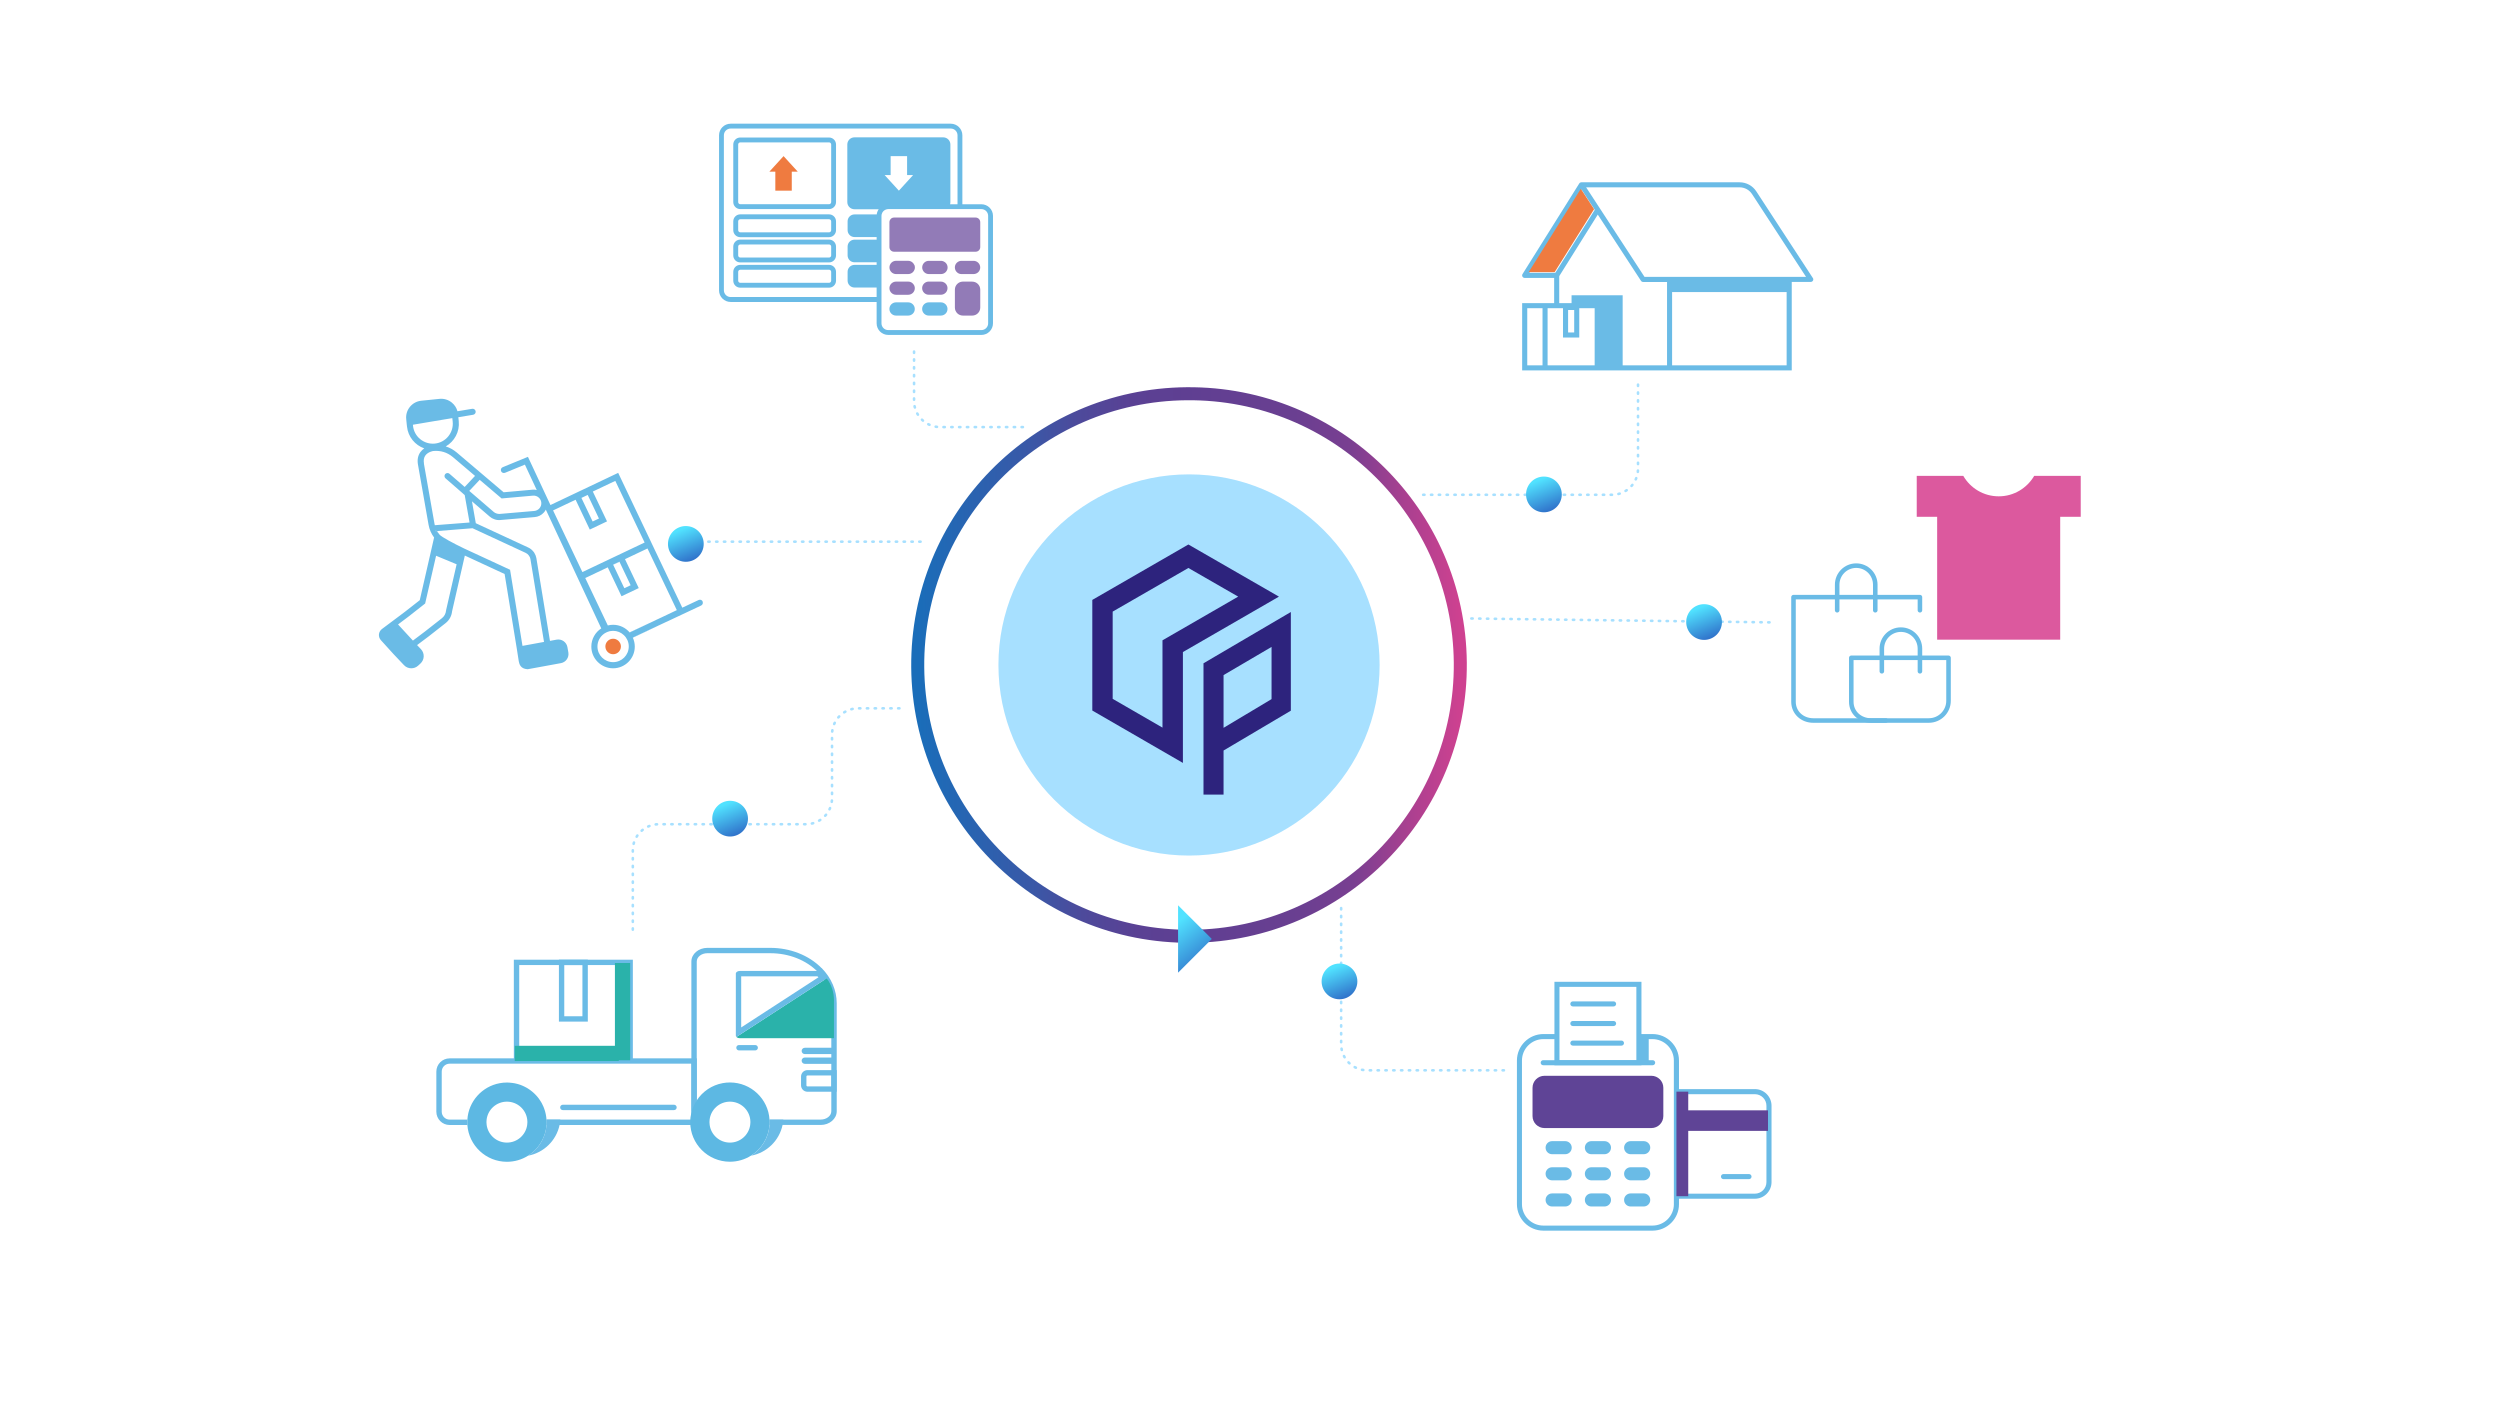 <svg width="1920" height="1080" viewBox="0 0 1920 1080" fill="none" xmlns="http://www.w3.org/2000/svg">
<path d="M1487.73 396.912V491.243H1582.23V396.912H1598V365.444H1562.27C1556.79 374.807 1546.71 381.178 1535.03 381.178C1523.34 381.178 1513.17 374.807 1507.79 365.444H1472.05V396.912H1487.83H1487.73Z" fill="#DC599E"/>
<path d="M1474.51 515.562V498.174C1474.51 490.1 1467.96 483.559 1459.88 483.559C1451.8 483.559 1445.25 490.1 1445.25 498.174V515.562" stroke="#6ABBE6" stroke-width="3.5" stroke-linecap="round" stroke-linejoin="round"/>
<path d="M1440.21 468.676V449.026C1440.21 440.953 1433.66 434.411 1425.58 434.411C1417.5 434.411 1410.95 440.953 1410.95 449.026V468.676" stroke="#6ABBE6" stroke-width="3.5" stroke-linecap="round" stroke-linejoin="round"/>
<path d="M1496.47 505.226V538.226C1496.47 546.568 1489.7 553.352 1481.33 553.352H1436.93C1428.58 553.352 1421.79 547.346 1421.79 538.98V505.202H1496.44L1496.47 505.226Z" stroke="#6ABBE6" stroke-width="3.5" stroke-linecap="round" stroke-linejoin="round"/>
<path d="M1448.29 553.352H1392.55C1384.2 553.352 1377.41 547.345 1377.41 538.98V458.607H1474.51V468.675" stroke="#6ABBE6" stroke-width="3.5" stroke-linecap="round" stroke-linejoin="round"/>
<path d="M430.337 859.885C430.24 861.295 430.045 862.657 429.753 864.019C427.221 875.983 417.606 885.37 405.508 887.583C406.043 887.243 406.579 886.902 407.066 886.513C407.65 886.1 408.21 885.638 408.794 885.176C409.208 884.835 409.622 884.495 410.011 884.106C410.449 883.716 410.839 883.327 411.228 882.914C411.374 882.768 411.496 882.647 411.618 882.476C411.886 882.184 412.153 881.893 412.421 881.601C412.591 881.406 412.762 881.187 412.932 880.993C413.176 880.725 413.395 880.434 413.614 880.117C413.76 879.947 413.882 879.777 413.979 879.607C414.222 879.315 414.417 879.023 414.612 878.707C414.807 878.439 415.001 878.123 415.172 877.831C416.17 876.275 417.022 874.597 417.679 872.846C417.801 872.579 417.898 872.287 417.996 872.019C418.093 871.728 418.19 871.46 418.288 871.168C418.385 870.876 418.482 870.585 418.555 870.293C418.628 870.001 418.726 869.709 418.799 869.417C418.969 868.809 419.091 868.201 419.237 867.569C419.359 866.986 419.432 866.426 419.505 865.818C419.578 865.21 419.651 864.578 419.7 863.97C419.748 863.24 419.773 862.511 419.773 861.733C419.773 861.295 419.773 860.857 419.748 860.42C419.748 860.225 419.748 860.03 419.7 859.836H430.313L430.337 859.885Z" fill="#6ABBE6"/>
<path d="M601.587 859.885C601.49 861.295 601.295 862.657 601.003 864.019C598.471 876.008 588.856 885.37 576.758 887.583C584.767 882.574 590.268 873.965 590.998 864.019C591.047 863.289 591.071 862.56 591.071 861.782C591.071 861.149 591.071 860.517 590.998 859.885H601.587Z" fill="#6ABBE6"/>
<path d="M345.285 812.828C339.661 812.828 335.109 817.4 335.109 823.017V853.804C335.109 859.422 339.686 863.994 345.285 863.994H358.916C358.868 863.264 358.843 862.51 358.843 861.756C358.843 861.124 358.843 860.492 358.916 859.86H345.309C341.974 859.86 339.248 857.136 339.248 853.78V822.993C339.248 819.637 341.95 816.913 345.309 816.913H530.994V859.86H419.748C419.748 860.054 419.773 860.249 419.797 860.443C419.821 860.881 419.821 861.319 419.821 861.756C419.821 862.51 419.797 863.264 419.748 863.994H535.156V812.804H345.285V812.828Z" fill="#6ABBE6"/>
<path d="M630.919 743.448C621.182 733.599 606.844 727.957 591.582 727.957H543.262C536.47 727.957 530.969 732.675 530.969 738.463V854.558C531.796 851.129 533.208 847.944 535.107 845.074V738.463C535.107 734.936 538.758 732.067 543.262 732.067H591.582C605.749 732.067 619.016 737.271 627.974 746.317C634.717 753.126 638.441 761.711 638.441 770.49V853.44C638.441 856.966 634.79 859.835 630.286 859.835H590.997C591.046 860.468 591.07 861.1 591.07 861.732C591.07 862.486 591.046 863.24 590.997 863.969H630.311C637.078 863.969 642.604 859.252 642.604 853.44V770.49C642.604 760.617 638.465 750.987 630.968 743.399L630.919 743.448Z" fill="#6ABBE6"/>
<path d="M590.997 859.885C590.023 843.956 576.781 831.335 560.593 831.335C558.694 831.335 556.844 831.505 555.043 831.846C546.718 833.353 539.585 838.266 535.106 845.075C533.208 847.944 531.796 851.13 530.968 854.559C530.408 856.869 530.092 859.277 530.092 861.757C530.092 878.561 543.724 892.204 560.569 892.204C566.508 892.204 572.058 890.501 576.732 887.559C584.741 882.549 590.242 873.941 590.973 863.994C591.021 863.265 591.046 862.535 591.046 861.757C591.046 861.125 591.046 860.493 590.973 859.86L590.997 859.885ZM576.148 864.019C575.077 871.63 568.529 877.515 560.593 877.515C552.657 877.515 546.109 871.655 545.038 864.019C544.941 863.289 544.868 862.56 544.868 861.781C544.868 861.125 544.916 860.493 544.989 859.885C545.914 852.103 552.536 846.072 560.593 846.072C568.65 846.072 575.272 852.103 576.197 859.885C576.27 860.493 576.318 861.125 576.318 861.781C576.318 862.535 576.27 863.289 576.148 864.019Z" fill="#5DB8E3"/>
<path d="M486.033 816.355H394.627V737.053H486.033V816.355ZM398.765 812.221H481.919V741.163H398.765V812.221Z" fill="#6ABBE6"/>
<path d="M451.443 784.595H429.242V737.028H451.443V784.595ZM433.356 780.485H447.304V741.187H433.356V780.485Z" fill="#6ABBE6"/>
<path d="M640.485 768.326V797.338H568.212C567.092 797.338 566.094 796.949 565.559 796.365L634.886 751.376C638.732 756.41 640.485 762.198 640.485 768.326Z" fill="#2AB2AA"/>
<path d="M642.554 838.46H620.135C617.409 838.46 615.193 836.247 615.193 833.523V826.787C615.193 824.064 617.409 821.851 620.135 821.851H642.554V838.484V838.46ZM620.159 825.96C619.697 825.96 619.332 826.325 619.332 826.787V833.523C619.332 833.985 619.697 834.35 620.159 834.35H638.44V825.96H620.159Z" fill="#6ABBE6"/>
<path d="M640.51 809.545H618.091C616.752 809.545 615.656 808.451 615.656 807.113C615.656 805.776 616.752 804.682 618.091 804.682H640.51V809.57V809.545Z" fill="#6ABBE6"/>
<path d="M640.51 817.036H618.091C616.752 817.036 615.656 815.941 615.656 814.604C615.656 813.266 616.752 812.172 618.091 812.172H640.51V817.06V817.036Z" fill="#6ABBE6"/>
<path d="M419.748 860.492C419.748 860.297 419.724 860.103 419.699 859.908C419.675 859.422 419.626 858.911 419.577 858.425C419.529 857.987 419.48 857.598 419.407 857.185C419.383 856.941 419.334 856.698 419.285 856.455C419.237 856.139 419.188 855.847 419.115 855.531C418.823 854.096 418.433 852.71 417.922 851.372C417.752 850.91 417.581 850.473 417.411 850.035C417.046 849.16 416.632 848.308 416.194 847.482C416.072 847.238 415.926 846.995 415.804 846.776C415.658 846.533 415.537 846.29 415.366 846.047C414.928 845.293 414.441 844.588 413.93 843.882C413.76 843.639 413.589 843.42 413.419 843.202C413.248 842.983 413.078 842.764 412.908 842.569C412.835 842.448 412.737 842.35 412.64 842.229C412.396 841.937 412.129 841.645 411.861 841.353C411.569 841.013 411.252 840.697 410.936 840.381C410.887 840.308 410.814 840.235 410.741 840.186C410.473 839.894 410.181 839.627 409.889 839.384C409.621 839.116 409.329 838.873 409.037 838.63C408.818 838.435 408.599 838.265 408.38 838.095C408.112 837.876 407.844 837.657 407.577 837.462C407.236 837.195 406.895 836.952 406.53 836.709C406.043 836.368 405.508 836.028 404.996 835.711L404.047 835.176C403.511 834.885 403 834.617 402.44 834.35C402.027 834.155 401.637 833.985 401.199 833.79C400.834 833.62 400.444 833.474 400.055 833.328C399.957 833.304 399.86 833.255 399.763 833.207C399.325 833.061 398.886 832.915 398.424 832.769C398.034 832.647 397.645 832.526 397.231 832.428C396.939 832.356 396.647 832.283 396.33 832.21C395.99 832.112 395.624 832.039 395.259 831.966C394.699 831.845 394.14 831.772 393.555 831.699C392.679 831.553 391.803 831.48 390.902 831.431C390.391 831.407 389.855 831.383 389.344 831.383C387.445 831.383 385.595 831.553 383.794 831.893C370.235 834.374 359.792 845.852 358.94 859.908C358.892 860.541 358.867 861.173 358.867 861.805C358.867 862.559 358.892 863.313 358.94 864.042C360.084 879.801 373.254 892.252 389.32 892.252C395.284 892.252 400.834 890.549 405.508 887.607C406.043 887.266 406.579 886.926 407.065 886.537C407.65 886.123 408.21 885.661 408.794 885.199C409.208 884.859 409.621 884.518 410.011 884.129C410.449 883.74 410.839 883.351 411.228 882.938C411.374 882.792 411.496 882.67 411.617 882.5C411.885 882.208 412.153 881.916 412.421 881.624C412.591 881.43 412.762 881.211 412.932 881.017C413.175 880.749 413.394 880.457 413.614 880.141C413.76 879.971 413.881 879.801 413.979 879.63C414.222 879.339 414.417 879.047 414.612 878.731C414.806 878.439 415.001 878.147 415.171 877.855C416.17 876.299 417.022 874.621 417.679 872.87C417.8 872.578 417.898 872.311 417.995 872.043C418.093 871.751 418.19 871.459 418.287 871.192C418.385 870.9 418.482 870.608 418.555 870.316C418.628 870.025 418.726 869.733 418.799 869.441C418.969 868.833 419.091 868.225 419.237 867.593C419.334 867.009 419.431 866.45 419.504 865.842C419.578 865.234 419.651 864.602 419.699 863.994C419.748 863.264 419.772 862.535 419.772 861.756C419.772 861.319 419.772 860.881 419.748 860.443V860.492ZM404.875 864.018C403.804 871.63 397.255 877.515 389.32 877.515C381.384 877.515 374.836 871.654 373.765 864.018C373.643 863.288 373.594 862.559 373.594 861.781C373.594 861.124 373.643 860.492 373.716 859.884C374.641 852.102 381.287 846.071 389.32 846.071C397.353 846.071 403.998 852.102 404.923 859.884C404.996 860.492 405.045 861.124 405.045 861.781C405.045 862.535 404.996 863.288 404.875 864.018Z" fill="#5DB8E3"/>
<path d="M483.964 739.582H472.255V803.174H395.309V814.872H475.225V814.288H483.964V739.582Z" fill="#2AB2AA"/>
<path d="M517.63 852.565H432.261C431.116 852.565 430.191 851.641 430.191 850.498C430.191 849.355 431.116 848.431 432.261 848.431H517.63C518.774 848.431 519.699 849.355 519.699 850.498C519.699 851.641 518.774 852.565 517.63 852.565Z" fill="#6ABBE6"/>
<path d="M579.995 806.725H567.532C566.388 806.725 565.463 805.801 565.463 804.658C565.463 803.515 566.388 802.591 567.532 802.591H579.995C581.139 802.591 582.065 803.515 582.065 804.658C582.065 805.801 581.139 806.725 579.995 806.725Z" fill="#6ABBE6"/>
<path d="M627.779 749.82C628.047 750.063 628.314 750.306 628.582 750.549L569.235 789.069V749.82H627.779ZM629.264 745.686H568.237C566.533 745.686 565.121 746.585 565.121 747.704V795.319C565.121 795.708 565.291 796.073 565.584 796.365L634.911 751.376C633.378 749.358 631.503 747.461 629.288 745.71L629.264 745.686Z" fill="#6ABBE6"/>
<path d="M1268.24 826.201H1186.18C1181.1 826.201 1176.98 830.317 1176.98 835.393V857.158C1176.98 862.235 1181.1 866.351 1186.18 866.351H1268.24C1273.32 866.351 1277.44 862.235 1277.44 857.158V835.393C1277.44 830.317 1273.32 826.201 1268.24 826.201Z" fill="#5F4496"/>
<path d="M1269.23 818.103H1185.18C1184.11 818.103 1183.23 817.227 1183.23 816.157C1183.23 815.087 1184.11 814.212 1185.18 814.212H1269.23C1270.31 814.212 1271.18 815.087 1271.18 816.157C1271.18 817.227 1270.31 818.103 1269.23 818.103Z" fill="#6ABBE6"/>
<path d="M1343.24 905.576H1323.64C1322.57 905.576 1321.69 904.701 1321.69 903.631C1321.69 902.561 1322.57 901.686 1323.64 901.686H1343.24C1344.31 901.686 1345.18 902.561 1345.18 903.631C1345.18 904.701 1344.31 905.576 1343.24 905.576Z" fill="#6ABBE6"/>
<path d="M1202.07 876.395H1192.02C1189.25 876.395 1187.01 878.637 1187.01 881.404V881.428C1187.01 884.195 1189.25 886.438 1192.02 886.438H1202.07C1204.84 886.438 1207.09 884.195 1207.09 881.428V881.404C1207.09 878.637 1204.84 876.395 1202.07 876.395Z" fill="#6ABBE6"/>
<path d="M1232.23 876.395H1222.18C1219.41 876.395 1217.17 878.637 1217.17 881.404V881.428C1217.17 884.195 1219.41 886.438 1222.18 886.438H1232.23C1235 886.438 1237.25 884.195 1237.25 881.428V881.404C1237.25 878.637 1235 876.395 1232.23 876.395Z" fill="#6ABBE6"/>
<path d="M1262.37 876.395H1252.32C1249.55 876.395 1247.3 878.637 1247.3 881.404V881.428C1247.3 884.195 1249.55 886.438 1252.32 886.438H1262.37C1265.14 886.438 1267.39 884.195 1267.39 881.428V881.404C1267.39 878.637 1265.14 876.395 1262.37 876.395Z" fill="#6ABBE6"/>
<path d="M1202.07 896.457H1192.02C1189.25 896.457 1187.01 898.7 1187.01 901.467V901.491C1187.01 904.258 1189.25 906.501 1192.02 906.501H1202.07C1204.84 906.501 1207.09 904.258 1207.09 901.491V901.467C1207.09 898.7 1204.84 896.457 1202.07 896.457Z" fill="#6ABBE6"/>
<path d="M1232.23 896.457H1222.18C1219.41 896.457 1217.17 898.7 1217.17 901.467V901.491C1217.17 904.258 1219.41 906.501 1222.18 906.501H1232.23C1235 906.501 1237.25 904.258 1237.25 901.491V901.467C1237.25 898.7 1235 896.457 1232.23 896.457Z" fill="#6ABBE6"/>
<path d="M1262.37 896.457H1252.32C1249.55 896.457 1247.3 898.7 1247.3 901.467V901.491C1247.3 904.258 1249.55 906.501 1252.32 906.501H1262.37C1265.14 906.501 1267.39 904.258 1267.39 901.491V901.467C1267.39 898.7 1265.14 896.457 1262.37 896.457Z" fill="#6ABBE6"/>
<path d="M1202.07 916.544H1192.02C1189.25 916.544 1187.01 918.787 1187.01 921.554V921.578C1187.01 924.345 1189.25 926.587 1192.02 926.587H1202.07C1204.84 926.587 1207.09 924.345 1207.09 921.578V921.554C1207.09 918.787 1204.84 916.544 1202.07 916.544Z" fill="#6ABBE6"/>
<path d="M1232.23 916.544H1222.18C1219.41 916.544 1217.17 918.787 1217.17 921.554V921.578C1217.17 924.345 1219.41 926.587 1222.18 926.587H1232.23C1235 926.587 1237.25 924.345 1237.25 921.578V921.554C1237.25 918.787 1235 916.544 1232.23 916.544Z" fill="#6ABBE6"/>
<path d="M1262.37 916.544H1252.32C1249.55 916.544 1247.3 918.787 1247.3 921.554V921.578C1247.3 924.345 1249.55 926.587 1252.32 926.587H1262.37C1265.14 926.587 1267.39 924.345 1267.39 921.578V921.554C1267.39 918.787 1265.14 916.544 1262.37 916.544Z" fill="#6ABBE6"/>
<path d="M1347.74 920.63H1286.32V836.439H1347.74C1354.8 836.439 1360.54 842.179 1360.54 849.231V907.838C1360.54 914.89 1354.8 920.63 1347.74 920.63ZM1290.19 916.739H1347.71C1352.63 916.739 1356.62 912.75 1356.62 907.838V849.231C1356.62 844.319 1352.63 840.33 1347.71 840.33H1290.19V916.739Z" fill="#6ABBE6"/>
<path d="M1269.09 794.15H1260.64V754H1193.8V794.15H1185.35C1174.13 794.15 1165 803.269 1165 814.48V924.812C1165 936.023 1174.13 945.142 1185.35 945.142H1269.11C1280.33 945.142 1289.46 936.023 1289.46 924.812V814.48C1289.46 803.269 1280.33 794.15 1269.11 794.15H1269.09ZM1197.67 757.891H1256.72V814.212H1197.67V757.891ZM1285.54 924.812C1285.54 933.883 1278.14 941.251 1269.09 941.251H1185.33C1176.25 941.251 1168.87 933.883 1168.87 924.812V814.48C1168.87 805.409 1176.25 798.041 1185.33 798.041H1193.77V818.103H1260.62V798.041H1269.06C1278.14 798.041 1285.52 805.409 1285.52 814.48V924.812H1285.54Z" fill="#6ABBE6"/>
<path d="M1239.24 772.944H1207.94C1206.87 772.944 1205.99 772.068 1205.99 770.998C1205.99 769.928 1206.87 769.053 1207.94 769.053H1239.24C1240.32 769.053 1241.19 769.928 1241.19 770.998C1241.19 772.068 1240.32 772.944 1239.24 772.944Z" fill="#6ABBE6"/>
<path d="M1239.24 787.997H1207.94C1206.87 787.997 1205.99 787.122 1205.99 786.052C1205.99 784.982 1206.87 784.106 1207.94 784.106H1239.24C1240.32 784.106 1241.19 784.982 1241.19 786.052C1241.19 787.122 1240.32 787.997 1239.24 787.997Z" fill="#6ABBE6"/>
<path d="M1245.28 803.05H1207.94C1206.87 803.05 1205.99 802.175 1205.99 801.105C1205.99 800.035 1206.87 799.159 1207.94 799.159H1245.28C1246.35 799.159 1247.23 800.035 1247.23 801.105C1247.23 802.175 1246.35 803.05 1245.28 803.05Z" fill="#6ABBE6"/>
<path d="M1357.82 852.733H1296.57V838.385H1287.49V852.733V868.515V918.684H1296.57V868.515H1357.82V852.733Z" fill="#5F4496"/>
<path d="M1266.22 796.63H1258.67V816.182H1266.22V796.63Z" fill="#6ABBE6"/>
<path d="M1392.28 213.539L1348.85 146.979C1346 142.602 1341.18 140 1335.97 140H1214.53C1214.36 140 1214.21 140.024 1214.04 140.073C1213.97 140.097 1213.89 140.122 1213.8 140.146C1213.7 140.17 1213.65 140.219 1213.58 140.243C1213.5 140.292 1213.43 140.316 1213.36 140.365C1213.31 140.413 1213.26 140.438 1213.21 140.486C1213.04 140.632 1212.92 140.803 1212.8 140.997L1169.3 210.475C1168.91 211.082 1168.91 211.836 1169.25 212.444C1169.59 213.077 1170.25 213.441 1170.98 213.441H1193.59V232.799H1169.01V284.475H1376.06V216.53H1390.65C1391.35 216.53 1392.03 216.116 1392.37 215.508C1392.71 214.9 1392.69 214.122 1392.3 213.514L1392.28 213.539ZM1174.51 209.55L1214.58 145.52L1224.78 161.157L1194.47 209.526H1174.51V209.55ZM1184.66 280.584H1172.93V236.714H1184.66V280.584ZM1224.73 280.584H1188.55V236.714H1200.38V259.208H1212.87V236.714H1224.7V280.584H1224.73ZM1204.3 255.318V238.076H1208.98V255.318H1204.3ZM1280.28 280.584H1246.2V226.743H1206.96V232.823H1197.49V212.08L1227.09 164.805L1260.27 215.654C1260.61 216.214 1261.24 216.554 1261.9 216.554H1280.28V280.584ZM1372.14 280.584H1284.17V224.287H1372.14V280.584ZM1262.99 212.639L1218.15 143.867H1336C1339.89 143.867 1343.47 145.812 1345.59 149.095L1387.04 212.639H1262.99Z" fill="#6ABBE6"/>
<path d="M1224.27 160.637L1193.96 209.006H1174L1214.07 145L1224.27 160.637Z" fill="#EF7B40"/>
<path d="M506.285 474.998L483.573 485.771C483.573 485.771 483.524 485.698 483.5 485.674L506.285 474.998Z" fill="#6ABBE6"/>
<path d="M335.717 407.831H335.352L337.445 410.409C336.788 409.606 336.228 408.731 335.717 407.831ZM335.717 407.831H335.352L337.445 410.409C336.788 409.606 336.228 408.731 335.717 407.831ZM335.717 407.831H335.352L337.445 410.409C336.788 409.606 336.228 408.731 335.717 407.831ZM335.717 407.831H335.352L337.445 410.409C336.788 409.606 336.228 408.731 335.717 407.831ZM335.717 407.831H335.352L337.445 410.409C336.788 409.606 336.228 408.731 335.717 407.831ZM335.717 407.831H335.352L337.445 410.409C336.788 409.606 336.228 408.731 335.717 407.831ZM335.717 407.831H335.352L337.445 410.409C336.788 409.606 336.228 408.731 335.717 407.831ZM335.717 407.831H335.352L337.445 410.409C336.788 409.606 336.228 408.731 335.717 407.831ZM335.717 407.831H335.352L337.445 410.409C336.788 409.606 336.228 408.731 335.717 407.831ZM335.717 407.831H335.352L337.445 410.409C336.788 409.606 336.228 408.731 335.717 407.831ZM334.695 407.053L334.5 407.928L335.376 407.855L334.719 407.053H334.695ZM335.717 407.831H335.352L337.445 410.409C336.788 409.606 336.228 408.731 335.717 407.831ZM335.717 407.831H335.352L337.445 410.409C336.788 409.606 336.228 408.731 335.717 407.831ZM335.717 407.831H335.352L337.445 410.409C336.788 409.606 336.228 408.731 335.717 407.831ZM335.717 407.831H335.352L337.445 410.409C336.788 409.606 336.228 408.731 335.717 407.831ZM335.717 407.831H335.352L337.445 410.409C336.788 409.606 336.228 408.731 335.717 407.831ZM335.717 407.831H335.352L337.445 410.409C336.788 409.606 336.228 408.731 335.717 407.831ZM335.717 407.831H335.352L337.445 410.409C336.788 409.606 336.228 408.731 335.717 407.831ZM335.717 407.831H335.352L337.445 410.409C336.788 409.606 336.228 408.731 335.717 407.831ZM335.717 407.831H335.352L337.445 410.409C336.788 409.606 336.228 408.731 335.717 407.831Z" fill="#6ABBE6"/>
<path d="M334.695 407.053L334.5 407.929L335.377 407.856L334.719 407.053H334.695Z" fill="#6ABBE6"/>
<path d="M335.353 407.856L334.477 407.905L334.696 407.053L335.353 407.856Z" fill="#6ABBE6"/>
<path d="M312.031 322.328L312.445 326.268L312.056 322.328H312.031Z" fill="#6ABBE6"/>
<path d="M352.026 320.334L351.979 320.358V320.334H352.026Z" fill="#6ABBE6"/>
<path d="M486.033 489.613C486.033 489.613 486.082 489.686 486.106 489.735L510.863 477.989L486.058 489.613H486.033Z" fill="#6ABBE6"/>
<path d="M475.711 431.347L470.867 433.633L470.916 433.73L475.76 431.444L475.711 431.347Z" fill="#6ABBE6"/>
<path d="M539.658 461.915C539.123 460.747 537.735 460.261 536.567 460.796L524.006 466.705L501.441 419.285L499.274 414.713L474.761 363.158L422.741 387.865L405.458 350.853L386.081 358.805C384.889 359.291 384.329 360.653 384.816 361.845C385.302 363.012 386.666 363.596 387.858 363.109L403.121 356.835L412.225 376.339C411.227 376.095 410.205 375.998 409.134 376.071L386.787 378.065L350.76 347.497C348.229 345.381 345.405 343.801 342.338 342.852C348.983 339.034 353.146 331.568 352.318 323.47L352.002 320.431H352.026L363.394 318.534C364.66 318.315 365.512 317.123 365.293 315.859C365.074 314.594 363.881 313.743 362.615 313.962L351.515 315.81H351.32C350.639 313.232 349.129 310.922 346.987 309.171C344.285 306.983 340.95 305.986 337.518 306.326L323.497 307.761C316.413 308.515 311.228 314.862 311.983 321.938L312.031 322.376L312.421 326.316L312.494 327.021L312.567 327.605C313.394 335.508 318.75 341.855 325.809 344.36C324.762 345.065 323.764 345.989 322.912 347.132C320.965 349.807 320.332 353.09 321.014 356.908L329.144 403.089C329.777 406.639 331.238 409.971 333.38 412.816L331.018 423.176L330.58 425.097L322.377 460.942L310.838 469.964L302.538 476.19L293.336 483.072C292.046 484.044 291.194 485.552 291.024 487.157C290.878 488.786 291.413 490.416 292.484 491.607C296.038 495.547 302.051 502.162 302.1 502.21L310.181 510.746C311.69 512.424 313.784 513.251 315.877 513.251C317.752 513.251 319.602 512.594 321.111 511.232L322.888 509.603C324.397 508.217 325.298 506.32 325.395 504.253C325.493 502.186 324.787 500.216 323.375 498.66L320.308 495.425L329.168 488.786L342.289 478.5C345.088 476.287 346.865 473.004 347.206 469.453L355.045 435.238L355.653 432.562L356.992 426.677L387.542 440.831L396.695 496.933L396.792 497.492L398.399 507.779L398.447 507.974C398.861 509.943 399.616 513.591 405.069 513.956H405.336L430.799 509.287C434.645 508.582 437.176 504.885 436.495 501.067L435.764 496.933C435.059 493.115 431.358 490.537 427.512 491.243L422.376 492.191L411.933 428.623C411.69 427.188 411.154 425.875 410.4 424.683C410.326 424.562 410.253 424.44 410.132 424.246L409.718 423.662H409.669C408.598 422.276 407.235 421.182 405.677 420.476L365.414 401.824L362.469 385.02L376.125 396.766C377.196 397.69 378.413 398.371 379.631 398.76C380.969 399.295 382.479 399.514 384.061 399.392L410.448 397.131C413.248 396.96 415.852 395.696 417.727 393.556C418.311 392.899 418.822 392.17 419.187 391.392L461.762 482.61C457.186 485.576 454.143 490.732 454.143 496.593C454.143 505.785 461.641 513.251 470.842 513.251C480.044 513.251 487.517 505.761 487.517 496.593C487.517 494.185 486.981 491.875 486.056 489.784C486.056 489.735 486.032 489.686 485.983 489.662L510.788 478.038L511.251 477.819L511.859 477.527H511.932L538.466 465.052C539.634 464.492 540.121 463.106 539.585 461.963L539.658 461.915ZM317.192 327.045L317.119 326.194L323.935 325.051L327.197 324.492L332.552 323.592L341.242 322.133L344.236 321.647L347.377 321.112L347.669 323.86C348.521 332.249 342.411 339.788 334.013 340.664C325.614 341.539 318.068 335.411 317.192 327.021V327.045ZM325.614 356.033C325.176 353.504 325.517 351.412 326.661 349.832C328.706 346.986 332.674 346.378 332.674 346.378C338.394 345.843 343.458 347.4 347.742 350.974L364.83 365.493L356.87 373.98L345.21 363.863C344.261 363.012 342.776 363.109 341.924 364.082C341.096 365.055 341.194 366.538 342.167 367.365L355.41 378.892C355.41 378.892 355.41 378.916 355.434 378.941L356.895 380.205L360.619 401.289L333.94 403.356C333.842 402.991 333.769 402.627 333.696 402.262L325.566 356.081L325.614 356.033ZM342.654 468.505L342.581 468.845C342.386 471.18 341.242 473.344 339.392 474.779L326.32 485.041L317.119 491.972L305.702 479.57L313.662 473.588L326.515 463.495L334.913 426.823L350.687 433.365L342.63 468.505H342.654ZM362.932 405.691L403.73 424.61C404.655 425.048 405.482 425.705 406.091 426.532L406.359 427.115L406.553 427.212C406.967 427.869 407.211 428.574 407.357 429.328L417.8 492.994L401.271 496.033L391.729 437.572L356.383 421.206C348.229 417.315 339.003 412.305 337.664 410.7L337.421 410.384L335.327 407.855L334.451 407.928L334.646 407.053L335.303 407.855H335.668L362.883 405.691H362.932ZM414.27 390.419C413.223 391.61 411.763 392.316 410.156 392.437L383.769 394.699C382.941 394.772 382.089 394.626 381.237 394.31C380.483 394.067 379.801 393.702 379.217 393.191L360.668 377.238C360.668 377.238 360.668 377.238 360.643 377.214L360.4 377.019L368.409 368.508L385.229 382.807L409.45 380.643C412.712 380.448 415.536 382.929 415.731 386.163C415.828 387.719 415.317 389.227 414.27 390.419ZM451.368 380.108L459.985 398.225L455.141 400.511L446.524 382.394L451.368 380.108ZM424.762 392L442.069 383.804L452.95 406.712L466.193 400.414L455.287 377.506L472.546 369.311L495.063 416.658L447.278 439.347L424.762 392ZM475.759 431.444L484.328 449.464L479.484 451.75L470.915 433.73L470.866 433.632L475.711 431.347L475.759 431.444ZM470.891 508.533C464.245 508.533 458.841 503.134 458.841 496.52C458.841 492.532 460.789 489.005 463.783 486.817C464.026 486.646 464.245 486.501 464.489 486.33C465.56 485.649 466.728 485.163 467.994 484.823C468.262 484.75 468.554 484.701 468.822 484.677C469.479 484.555 470.16 484.482 470.866 484.482C474.055 484.482 476.928 485.722 479.07 487.741C479.119 487.765 479.143 487.814 479.167 487.838C480.287 488.884 481.188 490.148 481.821 491.559C481.821 491.607 481.869 491.656 481.894 491.705C482.551 493.164 482.892 494.793 482.892 496.52C482.892 503.159 477.488 508.533 470.866 508.533H470.891ZM507.259 474.512L506.309 474.974L483.598 485.747C483.598 485.747 483.549 485.674 483.525 485.649C480.457 482.099 475.93 479.837 470.891 479.837C469.479 479.837 468.116 480.008 466.801 480.348L449.469 443.919L466.753 435.724L477.317 457.927L490.56 451.652L479.995 429.425L497.278 421.23L519.795 468.578L507.307 474.512H507.259Z" fill="#6ABBE6"/>
<path d="M476.344 494.136C475.687 492.604 474.397 491.413 472.815 490.878C472.742 490.853 472.669 490.805 472.571 490.78C472.304 490.707 472.011 490.634 471.695 490.61C471.598 490.61 471.5 490.586 471.379 490.586C471.232 490.562 471.062 490.562 470.892 490.562C470.819 490.562 470.746 490.562 470.697 490.562C469.358 490.586 468.117 491.097 467.143 491.875C466.899 492.069 466.68 492.288 466.486 492.507C465.512 493.553 464.928 494.939 464.928 496.495C464.928 499.778 467.605 502.453 470.892 502.453C474.178 502.453 476.856 499.778 476.856 496.495C476.856 495.717 476.71 494.987 476.442 494.307C476.442 494.234 476.393 494.185 476.369 494.112L476.344 494.136Z" fill="#EF7B40"/>
<path d="M747.715 200.322H738.416C737.272 200.322 736.225 200.687 735.373 201.344C735.178 201.49 734.983 201.635 734.813 201.806C733.888 202.73 733.328 203.994 733.328 205.405C733.328 207.058 734.131 208.542 735.373 209.466C736.225 210.123 737.272 210.487 738.416 210.487H747.715C749.102 210.487 750.392 209.904 751.317 209.004C752.242 208.104 752.802 206.815 752.802 205.405C752.802 202.608 750.514 200.322 747.715 200.322Z" fill="#927BB7"/>
<path d="M746.645 216.275H739.488C739.366 216.275 739.244 216.275 739.123 216.3C737.686 216.373 736.396 216.956 735.398 217.856C734.132 218.975 733.354 220.604 733.354 222.428V236.241C733.354 239.621 736.104 242.369 739.512 242.369H746.669C750.053 242.369 752.828 239.621 752.828 236.241V222.428C752.828 219.048 750.077 216.3 746.669 216.3L746.645 216.275Z" fill="#927BB7"/>
<path d="M697.471 232.204H688.148C686.761 232.204 685.47 232.788 684.545 233.688C683.62 234.587 683.061 235.876 683.061 237.287C683.061 240.083 685.349 242.369 688.148 242.369H697.471C698.859 242.369 700.125 241.786 701.074 240.886C701.999 239.962 702.559 238.697 702.559 237.287C702.559 234.49 700.246 232.204 697.471 232.204Z" fill="#6ABBE6"/>
<path d="M722.593 232.204H713.295C711.907 232.204 710.617 232.788 709.692 233.688C708.767 234.587 708.207 235.876 708.207 237.287C708.207 240.083 710.495 242.369 713.295 242.369H722.593C723.981 242.369 725.271 241.786 726.196 240.886C727.121 239.962 727.681 238.697 727.681 237.287C727.681 234.49 725.393 232.204 722.593 232.204Z" fill="#6ABBE6"/>
<path d="M636.689 105.603H568.53C565.56 105.603 563.15 108.01 563.15 110.977V155.212C563.15 158.179 565.56 160.586 568.53 160.586H636.689C639.659 160.586 642.069 158.179 642.069 155.212V110.977C642.069 108.01 639.659 105.603 636.689 105.603ZM638.345 155.212C638.345 156.112 637.614 156.841 636.714 156.841H568.554C567.654 156.841 566.923 156.112 566.923 155.212V110.977C566.923 110.077 567.654 109.348 568.554 109.348H636.714C637.614 109.348 638.345 110.077 638.345 110.977V155.212Z" fill="#6ABBE6"/>
<path d="M636.689 164.623H568.53C565.56 164.623 563.15 167.031 563.15 169.997V176.782C563.15 179.749 565.56 182.157 568.53 182.157H636.689C639.659 182.157 642.069 179.749 642.069 176.782V169.997C642.069 167.031 639.659 164.623 636.689 164.623ZM638.345 176.782C638.345 177.682 637.614 178.436 636.714 178.436H568.554C567.654 178.436 566.923 177.682 566.923 176.782V169.997C566.923 169.098 567.654 168.368 568.554 168.368H636.714C637.614 168.368 638.345 169.098 638.345 169.997V176.782Z" fill="#6ABBE6"/>
<path d="M636.689 184.005H568.53C565.56 184.005 563.15 186.412 563.15 189.379V196.164C563.15 199.131 565.56 201.538 568.53 201.538H636.689C639.659 201.538 642.069 199.131 642.069 196.164V189.379C642.069 186.412 639.659 184.005 636.689 184.005ZM638.345 196.164C638.345 197.064 637.614 197.793 636.714 197.793H568.554C567.654 197.793 566.923 197.064 566.923 196.164V189.379C566.923 188.479 567.654 187.75 568.554 187.75H636.714C637.614 187.75 638.345 188.479 638.345 189.379V196.164Z" fill="#6ABBE6"/>
<path d="M636.689 203.411H568.53C565.56 203.411 563.15 205.819 563.15 208.785V215.57C563.15 218.537 565.56 220.945 568.53 220.945H636.689C639.659 220.945 642.069 218.537 642.069 215.57V208.785C642.069 205.819 639.659 203.411 636.689 203.411ZM638.345 215.57C638.345 216.47 637.614 217.2 636.714 217.2H568.554C567.654 217.2 566.923 216.47 566.923 215.57V208.785C566.923 207.886 567.654 207.156 568.554 207.156H636.714C637.614 207.156 638.345 207.886 638.345 208.785V215.57Z" fill="#6ABBE6"/>
<path d="M749.298 167.079H686.591C685.545 167.079 684.595 167.541 683.962 168.271C683.427 168.903 683.086 169.705 683.086 170.605V189.817C683.086 191.738 684.668 193.319 686.616 193.319H749.322C751.245 193.319 752.827 191.738 752.827 189.817V170.605C752.827 168.684 751.245 167.079 749.322 167.079H749.298Z" fill="#927BB7"/>
<path d="M725.612 201.319C724.76 200.687 723.713 200.322 722.594 200.322H713.295C712.078 200.322 710.958 200.76 710.082 201.49C709.96 201.587 709.838 201.708 709.716 201.83C709.254 202.292 708.864 202.851 708.621 203.484C708.402 204.043 708.256 204.651 708.256 205.283C708.256 205.332 708.256 205.38 708.256 205.429C708.256 205.599 708.256 205.77 708.28 205.915C708.28 206.037 708.305 206.159 708.329 206.256C708.353 206.402 708.378 206.523 708.426 206.669C708.451 206.815 708.499 206.937 708.548 207.058C709.254 209.053 711.153 210.487 713.368 210.487H722.667C724.03 210.487 725.296 209.952 726.196 209.053C726.221 209.053 726.245 209.028 726.269 209.004C726.829 208.445 727.243 207.764 727.511 206.985C727.681 206.499 727.754 205.964 727.754 205.405C727.754 205.113 727.73 204.821 727.681 204.554C727.462 203.24 726.732 202.097 725.685 201.344L725.612 201.319Z" fill="#927BB7"/>
<path d="M702.17 203.46C701.853 202.682 701.318 202.001 700.685 201.466C699.808 200.737 698.689 200.299 697.471 200.299H688.148C686.931 200.299 685.811 200.737 684.935 201.466C684.813 201.563 684.692 201.685 684.57 201.807C684.107 202.269 683.718 202.828 683.474 203.46C683.255 204.02 683.109 204.627 683.109 205.26C683.109 205.308 683.109 205.357 683.109 205.406C683.109 205.989 683.207 206.524 683.377 207.059C684.083 209.053 685.982 210.488 688.197 210.488H697.52C698.908 210.488 700.173 209.905 701.123 209.005C701.658 208.47 702.072 207.789 702.34 207.059C702.389 206.913 702.437 206.792 702.462 206.67C702.51 206.524 702.535 206.403 702.559 206.257C702.583 206.135 702.608 206.038 702.608 205.916C702.608 205.746 702.632 205.6 702.632 205.43C702.632 205.381 702.632 205.333 702.632 205.284C702.632 204.652 702.486 204.044 702.267 203.485L702.17 203.46Z" fill="#927BB7"/>
<path d="M726.634 218.269C726.269 217.783 725.807 217.345 725.271 217.029C724.492 216.543 723.567 216.251 722.593 216.251H713.295C712.175 216.251 711.128 216.616 710.276 217.248C710.057 217.394 709.887 217.564 709.692 217.734C709.302 218.123 708.986 218.561 708.743 219.048C708.45 219.583 708.28 220.215 708.231 220.847C708.231 221.017 708.207 221.163 708.207 221.309C708.207 224.081 710.495 226.367 713.295 226.367H722.593C723.981 226.367 725.271 225.784 726.196 224.884C727.121 223.984 727.681 222.695 727.681 221.309C727.681 220.798 727.608 220.312 727.462 219.85C727.292 219.266 726.999 218.731 726.634 218.245V218.269Z" fill="#927BB7"/>
<path d="M702.024 219.072C701.659 218.367 701.148 217.734 700.515 217.272C699.663 216.64 698.616 216.275 697.497 216.275H688.174C687.054 216.275 686.007 216.64 685.155 217.272C684.936 217.418 684.766 217.589 684.571 217.759C684.181 218.148 683.865 218.586 683.621 219.072C683.329 219.607 683.159 220.239 683.11 220.872C683.11 221.042 683.086 221.188 683.086 221.334C683.086 224.106 685.374 226.392 688.174 226.392H697.497C698.884 226.392 700.15 225.808 701.099 224.908C702.024 223.984 702.584 222.72 702.584 221.334C702.584 221.163 702.584 221.017 702.56 220.872C702.487 220.215 702.317 219.607 702.049 219.072H702.024Z" fill="#927BB7"/>
<path d="M753.704 156.866H739.098V103.901C739.098 98.988 735.082 95 730.189 95H561.13C556.213 95 552.221 98.988 552.221 103.901V223.012C552.221 227.924 556.237 231.912 561.13 231.912H673.252V248.327C673.252 253.239 677.268 257.228 682.161 257.228H753.704C758.621 257.228 762.613 253.215 762.613 248.327V165.766C762.613 160.854 758.597 156.866 753.704 156.866ZM656.261 160.708H674.834C674.031 161.875 673.495 163.213 673.325 164.672H656.261C653.315 164.672 650.954 167.055 650.954 169.973V176.758C650.954 179.701 653.34 182.06 656.261 182.06H673.252V184.054H656.261C653.315 184.054 650.954 186.437 650.954 189.355V196.14C650.954 199.082 653.34 201.441 656.261 201.441H673.252V203.435H656.261C653.315 203.435 650.954 205.819 650.954 208.737V215.522C650.954 218.464 653.34 220.823 656.261 220.823H673.252V228.119H561.13C558.258 228.119 555.945 225.784 555.945 222.939V103.901C555.945 101.055 558.282 98.721 561.13 98.721H730.189C733.061 98.721 735.374 101.055 735.374 103.901V156.866H729.654C729.824 156.355 729.897 155.796 729.897 155.236V110.977C729.897 107.937 727.438 105.481 724.396 105.481H656.236C653.194 105.481 650.735 107.937 650.735 110.977V155.212C650.735 158.252 653.194 160.708 656.236 160.708H656.261ZM701.246 134.469L690.34 146.433L679.411 134.469H684.011V119.902H696.645V134.469H701.246ZM758.889 248.327C758.889 251.197 756.552 253.507 753.704 253.507H682.161C679.289 253.507 676.976 251.172 676.976 248.327V165.766C676.976 165.402 677.025 165.012 677.098 164.672C677.512 162.702 679.094 161.122 681.066 160.708C681.407 160.611 681.796 160.587 682.161 160.587H753.704C756.576 160.587 758.889 162.921 758.889 165.766V248.327Z" fill="#6ABBE6"/>
<path d="M590.875 131.843H595.451V146.434H608.085V131.843H612.686L601.78 119.902L590.875 131.843Z" fill="#EF7B40"/>
<path d="M1093 380H1238C1249.05 380 1258 371.046 1258 360V294" stroke="#A7E0FF" stroke-width="2" stroke-linecap="round" stroke-dasharray="1 5"/>
<path d="M1155 822H1050C1038.95 822 1030 813.046 1030 802V695" stroke="#A7E0FF" stroke-width="2" stroke-linecap="round" stroke-dasharray="1 5"/>
<path d="M486 714V653C486 641.954 494.954 633 506 633H619C630.046 633 639 624.046 639 613V564C639 552.954 647.954 544 659 544H691" stroke="#A7E0FF" stroke-width="2" stroke-linecap="round" stroke-dasharray="1 5"/>
<path d="M702 270V308C702 319.046 710.954 328 722 328H787" stroke="#A7E0FF" stroke-width="2" stroke-linecap="round" stroke-dasharray="1 5"/>
<path d="M526 416H711" stroke="#A7E0FF" stroke-width="2" stroke-linecap="round" stroke-dasharray="1 5"/>
<path d="M1130 475L1361 478" stroke="#A7E0FF" stroke-width="2" stroke-linecap="round" stroke-dasharray="1 5"/>
<path d="M1185.72 393.447C1193.3 393.447 1199.45 387.303 1199.45 379.723C1199.45 372.144 1193.3 366 1185.72 366C1178.14 366 1172 372.144 1172 379.723C1172 387.303 1178.14 393.447 1185.72 393.447Z" fill="url(#paint0_linear_5074_857)"/>
<path d="M560.723 642.447C568.303 642.447 574.447 636.303 574.447 628.723C574.447 621.144 568.303 615 560.723 615C553.144 615 547 621.144 547 628.723C547 636.303 553.144 642.447 560.723 642.447Z" fill="url(#paint1_linear_5074_857)"/>
<path d="M526.723 431.447C534.303 431.447 540.447 425.303 540.447 417.723C540.447 410.144 534.303 404 526.723 404C519.144 404 513 410.144 513 417.723C513 425.303 519.144 431.447 526.723 431.447Z" fill="url(#paint2_linear_5074_857)"/>
<path d="M1028.72 767.447C1036.3 767.447 1042.45 761.303 1042.45 753.723C1042.45 746.144 1036.3 740 1028.72 740C1021.14 740 1015 746.144 1015 753.723C1015 761.303 1021.14 767.447 1028.72 767.447Z" fill="url(#paint3_linear_5074_857)"/>
<path d="M1308.72 491.447C1316.3 491.447 1322.45 485.303 1322.45 477.723C1322.45 470.144 1316.3 464 1308.72 464C1301.14 464 1295 470.144 1295 477.723C1295 485.303 1301.14 491.447 1308.72 491.447Z" fill="url(#paint4_linear_5074_857)"/>
<path d="M914.981 719.075C1030.05 718.071 1122.51 623.978 1121.51 508.912C1120.5 393.846 1026.41 301.381 911.345 302.385C796.279 303.389 703.814 397.482 704.818 512.548C705.822 627.614 799.916 720.079 914.981 719.075Z" stroke="url(#paint5_linear_5074_857)" stroke-width="10" stroke-miterlimit="10"/>
<path d="M913.177 657.079C994.022 657.079 1059.56 591.541 1059.56 510.695C1059.56 429.85 994.022 364.312 913.177 364.312C832.331 364.312 766.793 429.85 766.793 510.695C766.793 591.541 832.331 657.079 913.177 657.079Z" fill="#A7E0FF"/>
<path d="M908.433 585.9L838.889 545.688V460.732L912.678 418.169L982.223 458.211L908.476 500.774V585.9H908.433ZM854.538 536.713L892.784 558.807V491.757L950.923 458.211L912.678 436.203L854.538 469.706V536.671V536.713Z" fill="#2D237D"/>
<path d="M939.691 610.255H924.279V509.408L991.372 470.014V545.799L939.691 576.396V610.298V610.255ZM939.691 518.506V558.974L976.552 536.916V496.835L939.691 518.463V518.506Z" fill="#2D237D"/>
<path d="M904.76 747.014V695.261L930.651 721.122L904.76 747.014Z" fill="url(#paint6_linear_5074_857)"/>
<defs>
<linearGradient id="paint0_linear_5074_857" x1="1176.57" y1="370.574" x2="1185.72" y2="393.447" gradientUnits="userSpaceOnUse">
<stop offset="0.015" stop-color="#51E2FF"/>
<stop offset="1" stop-color="#3176CC"/>
</linearGradient>
<linearGradient id="paint1_linear_5074_857" x1="551.574" y1="619.574" x2="560.723" y2="642.447" gradientUnits="userSpaceOnUse">
<stop offset="0.015" stop-color="#51E2FF"/>
<stop offset="1" stop-color="#3176CC"/>
</linearGradient>
<linearGradient id="paint2_linear_5074_857" x1="517.574" y1="408.574" x2="526.723" y2="431.447" gradientUnits="userSpaceOnUse">
<stop offset="0.015" stop-color="#51E2FF"/>
<stop offset="1" stop-color="#3176CC"/>
</linearGradient>
<linearGradient id="paint3_linear_5074_857" x1="1019.57" y1="744.574" x2="1028.72" y2="767.447" gradientUnits="userSpaceOnUse">
<stop offset="0.015" stop-color="#51E2FF"/>
<stop offset="1" stop-color="#3176CC"/>
</linearGradient>
<linearGradient id="paint4_linear_5074_857" x1="1299.57" y1="468.574" x2="1308.72" y2="491.447" gradientUnits="userSpaceOnUse">
<stop offset="0.015" stop-color="#51E2FF"/>
<stop offset="1" stop-color="#3176CC"/>
</linearGradient>
<linearGradient id="paint5_linear_5074_857" x1="704.818" y1="512.548" x2="1121.51" y2="508.912" gradientUnits="userSpaceOnUse">
<stop stop-color="#1A6DB9"/>
<stop offset="0.2" stop-color="#3859A8"/>
<stop offset="0.3" stop-color="#4D4A9B"/>
<stop offset="0.4" stop-color="#5A4194"/>
<stop offset="0.5" stop-color="#5F3F92"/>
<stop offset="0.7" stop-color="#6A3F91"/>
<stop offset="0.8" stop-color="#793F91"/>
<stop offset="0.9" stop-color="#A94090"/>
<stop offset="1" stop-color="#CE4190"/>
</linearGradient>
<linearGradient id="paint6_linear_5074_857" x1="909.075" y1="703.886" x2="933.476" y2="734.405" gradientUnits="userSpaceOnUse">
<stop offset="0.015" stop-color="#51E2FF"/>
<stop offset="1" stop-color="#3176CC"/>
</linearGradient>
</defs>
</svg>

